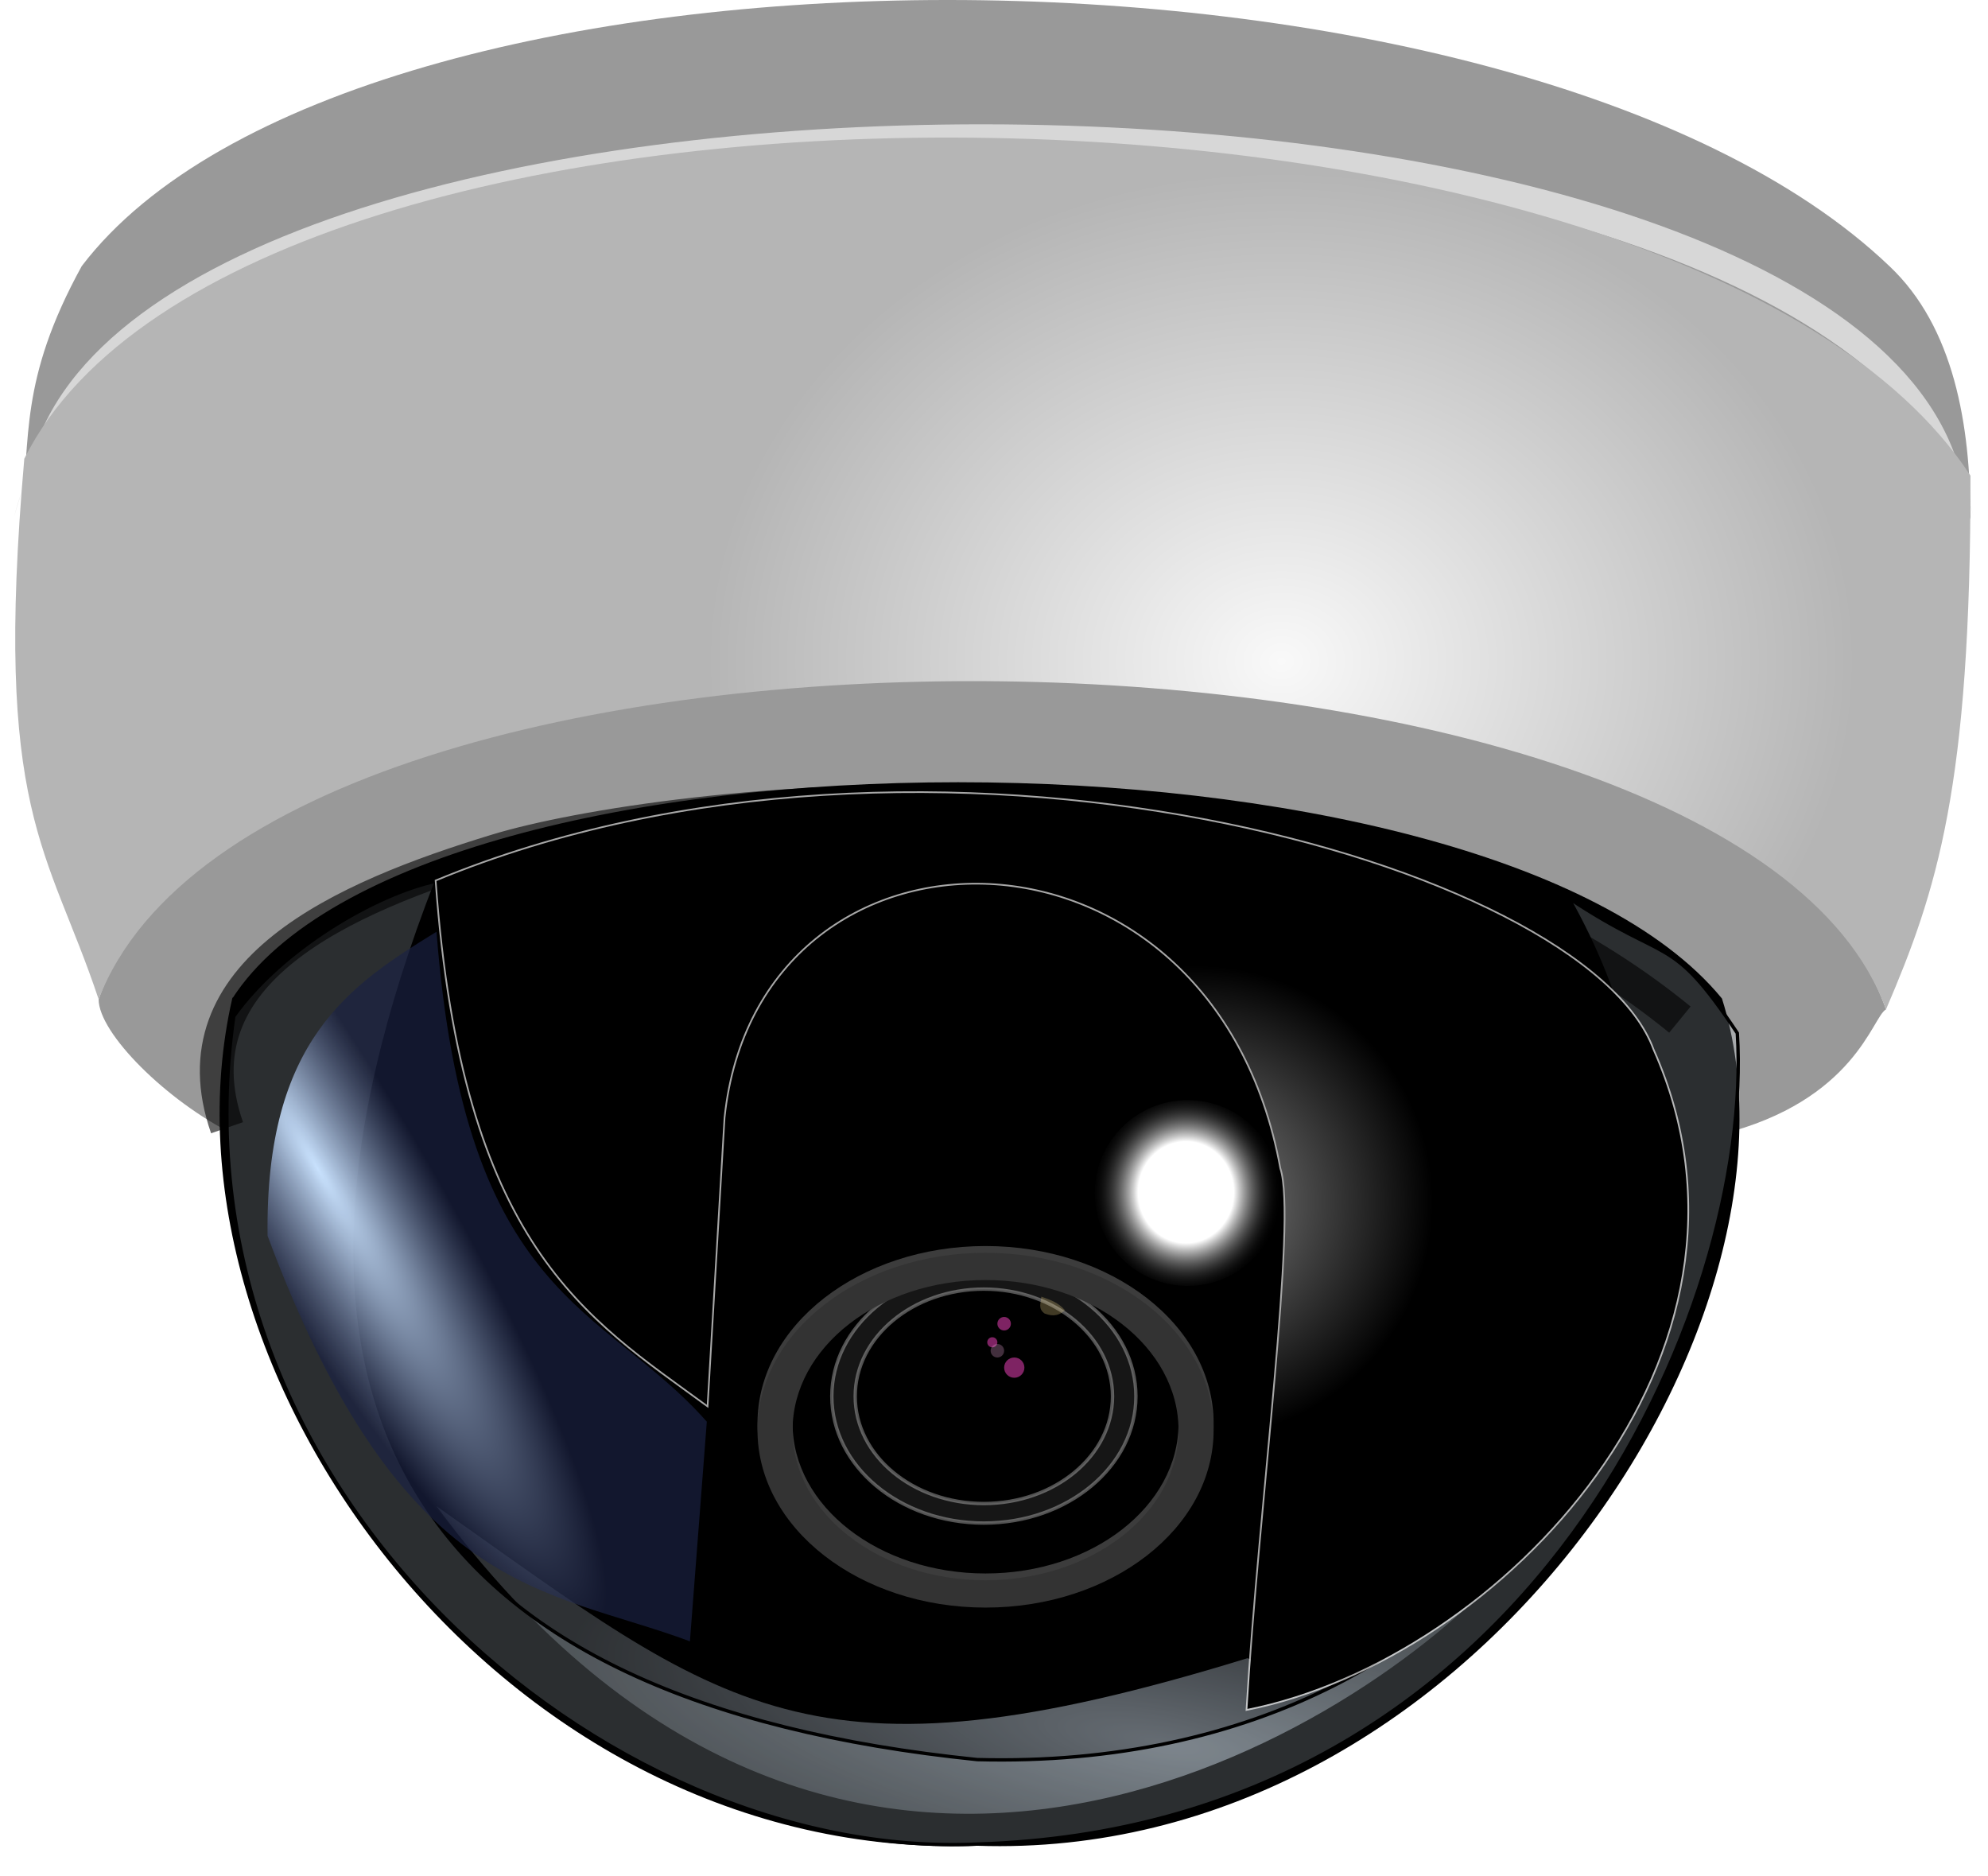 <?xml version="1.0" encoding="UTF-8" standalone="no"?>
<!-- Created with Inkscape (http://www.inkscape.org/) -->

<svg
   xmlns:dc="http://purl.org/dc/elements/1.1/"
   xmlns:cc="http://creativecommons.org/ns#"
   xmlns:rdf="http://www.w3.org/1999/02/22-rdf-syntax-ns#"
   xmlns:svg="http://www.w3.org/2000/svg"
   xmlns="http://www.w3.org/2000/svg"
   xmlns:xlink="http://www.w3.org/1999/xlink"
   xmlns:sodipodi="http://sodipodi.sourceforge.net/DTD/sodipodi-0.dtd"
   xmlns:inkscape="http://www.inkscape.org/namespaces/inkscape"
   width="588.386"
   height="555.216"
   id="svg2"
   version="1.1"
   inkscape:version="0.48.1 "
   sodipodi:docname="CCTV Dome.svg">
  <defs
     id="defs4">
    <linearGradient
       id="linearGradient4038">
      <stop
         style="stop-color:#e1f0ff;stop-opacity:1;"
         offset="0"
         id="stop4040" />
      <stop
         style="stop-color:#e1f0ff;stop-opacity:0.452;"
         offset="1"
         id="stop4042" />
    </linearGradient>
    <linearGradient
       id="linearGradient3915">
      <stop
         style="stop-color:#ffffff;stop-opacity:1;"
         offset="0"
         id="stop3917" />
      <stop
         id="stop3923"
         offset="0.5"
         style="stop-color:#ffffff;stop-opacity:1;" />
      <stop
         style="stop-color:#000000;stop-opacity:0;"
         offset="1"
         id="stop3919" />
    </linearGradient>
    <linearGradient
       id="linearGradient3905">
      <stop
         id="stop3907"
         offset="0"
         style="stop-color:#ffffff;stop-opacity:1;" />
      <stop
         style="stop-color:#ffffff;stop-opacity:0.498;"
         offset="0.5"
         id="stop3911" />
      <stop
         id="stop3909"
         offset="1"
         style="stop-color:#000000;stop-opacity:0;" />
    </linearGradient>
    <linearGradient
       id="linearGradient3834">
      <stop
         style="stop-color:#848484;stop-opacity:1;"
         offset="0"
         id="stop3836" />
      <stop
         style="stop-color:#000000;stop-opacity:1;"
         offset="1"
         id="stop3838" />
    </linearGradient>
    <linearGradient
       id="linearGradient3812">
      <stop
         style="stop-color:#c8e1fd;stop-opacity:1;"
         offset="0"
         id="stop3814" />
      <stop
         style="stop-color:#1b2243;stop-opacity:0.685;"
         offset="1"
         id="stop3816" />
    </linearGradient>
    <linearGradient
       id="linearGradient3789">
      <stop
         style="stop-color:#f9f9f9;stop-opacity:1;"
         offset="0"
         id="stop3791" />
      <stop
         style="stop-color:#b5b5b5;stop-opacity:1;"
         offset="1"
         id="stop3793" />
    </linearGradient>
    <filter
       inkscape:collect="always"
       id="filter3777"
       color-interpolation-filters="sRGB">
      <feGaussianBlur
         inkscape:collect="always"
         stdDeviation="1.74"
         id="feGaussianBlur3779" />
    </filter>
    <radialGradient
       inkscape:collect="always"
       xlink:href="#linearGradient3789"
       id="radialGradient3805"
       gradientUnits="userSpaceOnUse"
       gradientTransform="matrix(2.1363315e-8,-0.498,0.584,1.5626618e-6,303.645,461.435)"
       cx="419.876"
       cy="267.827"
       fx="419.876"
       fy="267.827"
       r="291.2" />
    <radialGradient
       inkscape:collect="always"
       xlink:href="#linearGradient3812"
       id="radialGradient3818"
       cx="175"
       cy="415.63"
       fx="175"
       fy="415.63"
       r="65.508"
       gradientTransform="matrix(1.247,2.079,-0.382,0.229,115.324,-56.631)"
       gradientUnits="userSpaceOnUse" />
    <filter
       inkscape:collect="always"
       id="filter3828"
       color-interpolation-filters="sRGB">
      <feGaussianBlur
         inkscape:collect="always"
         stdDeviation="2.55"
         id="feGaussianBlur3830" />
    </filter>
    <radialGradient
       inkscape:collect="always"
       xlink:href="#linearGradient3834"
       id="radialGradient3840"
       cx="435"
       cy="407.071"
       fx="435"
       fy="407.071"
       r="185.12"
       gradientTransform="matrix(0.378,2.1882786e-8,0,0.378,270.512,258.435)"
       gradientUnits="userSpaceOnUse" />
    <filter
       inkscape:collect="always"
       id="filter3854"
       color-interpolation-filters="sRGB">
      <feGaussianBlur
         inkscape:collect="always"
         stdDeviation="6.413"
         id="feGaussianBlur3856" />
    </filter>
    <filter
       inkscape:collect="always"
       id="filter3875"
       color-interpolation-filters="sRGB">
      <feGaussianBlur
         inkscape:collect="always"
         stdDeviation="1.238"
         id="feGaussianBlur3877" />
    </filter>
    <filter
       inkscape:collect="always"
       id="filter3889"
       color-interpolation-filters="sRGB">
      <feGaussianBlur
         inkscape:collect="always"
         stdDeviation="1.8"
         id="feGaussianBlur3891" />
    </filter>
    <radialGradient
       inkscape:collect="always"
       xlink:href="#linearGradient3915"
       id="radialGradient3921"
       cx="432.109"
       cy="406.999"
       fx="432.109"
       fy="406.999"
       r="18"
       gradientUnits="userSpaceOnUse"
       gradientTransform="matrix(2.9515257e-7,1.061,-1,2.479975e-7,839.18,-48.753)" />
    <filter
       inkscape:collect="always"
       id="filter3927"
       color-interpolation-filters="sRGB">
      <feGaussianBlur
         inkscape:collect="always"
         stdDeviation="1.603"
         id="feGaussianBlur3929" />
    </filter>
    <filter
       inkscape:collect="always"
       id="filter3981"
       x="-0.105"
       width="1.21"
       y="-0.14"
       height="1.279"
       color-interpolation-filters="sRGB">
      <feGaussianBlur
         inkscape:collect="always"
         stdDeviation="0.321"
         id="feGaussianBlur3983" />
    </filter>
    <filter
       inkscape:collect="always"
       id="filter4012"
       color-interpolation-filters="sRGB">
      <feGaussianBlur
         inkscape:collect="always"
         stdDeviation="2.648"
         id="feGaussianBlur4014" />
    </filter>
    <radialGradient
       inkscape:collect="always"
       xlink:href="#linearGradient4038"
       id="radialGradient4044"
       cx="425"
       cy="631.939"
       fx="425"
       fy="631.939"
       r="158"
       gradientTransform="matrix(-1.108,-0.19,0.049,-0.287,864.629,834.465)"
       gradientUnits="userSpaceOnUse" />
    <filter
       inkscape:collect="always"
       id="filter4066"
       x="-0.046"
       width="1.093"
       y="-0.161"
       height="1.321"
       color-interpolation-filters="sRGB">
      <feGaussianBlur
         inkscape:collect="always"
         stdDeviation="6.091"
         id="feGaussianBlur4068" />
    </filter>
    <filter
       inkscape:collect="always"
       id="filter4080"
       color-interpolation-filters="sRGB">
      <feGaussianBlur
         inkscape:collect="always"
         stdDeviation="3.662"
         id="feGaussianBlur4082" />
    </filter>
  </defs>
  <sodipodi:namedview
     id="base"
     pagecolor="#ffffff"
     bordercolor="#666666"
     borderopacity="1.0"
     inkscape:pageopacity="0.0"
     inkscape:pageshadow="2"
     inkscape:zoom="0.98994949"
     inkscape:cx="225.75494"
     inkscape:cy="248.10314"
     inkscape:document-units="px"
     inkscape:current-layer="layer1"
     showgrid="true"
     fit-margin-top="0"
     fit-margin-left="0"
     fit-margin-right="0"
     fit-margin-bottom="0"
     inkscape:window-width="1920"
     inkscape:window-height="1178"
     inkscape:window-x="-8"
     inkscape:window-y="-8"
     inkscape:window-maximized="1">
    <inkscape:grid
       type="xygrid"
       id="grid2985"
       empspacing="5"
       visible="true"
       enabled="true"
       snapvisiblegridlinesonly="true" />
  </sodipodi:namedview>
  <g
     inkscape:label="Livello 1"
     inkscape:groupmode="layer"
     id="layer1"
     style="display:inline"
     transform="translate(-80.807,-56.612)">
    <g
       id="g4119">
      <g
         transform="translate(0,6)"
         id="g3781"
         style="display:inline">
        <path
           style="fill:#999999;stroke:none"
           d="m 105,129.362 c 80,-105 425,-105 535,0 19.127,18.016 24,47 24,75 -43.944,-144.72 -541.156,-146.781 -577,-1 3,-23 -0.667,-40 18,-74 z"
           id="path2999"
           inkscape:connector-curvature="0"
           sodipodi:nodetypes="ccccc" />
        <path
           sodipodi:nodetypes="ccccc"
           inkscape:connector-curvature="0"
           id="path3005"
           d="m 89.979,187.098 c 35.228,-133.412 526.853,-132.442 570.043,0 l 4.995,16.407 c -43.947,-144.721 -544.186,-145.781 -580.032,0 z"
           style="fill:#e6e6e6;fill-opacity:0.814;stroke:none;filter:url(#filter3777)" />
      </g>
      <g
         id="g3801"
         style="display:inline">
        <path
           style="fill:#999999;stroke:none"
           d="m 639,355.362 c -44,-128 -484,-133 -529,-3 0,10 20,30 40,40 l 440,0 c 40,-10 45,-35 49,-37 z"
           id="path3785"
           inkscape:connector-curvature="0"
           sodipodi:nodetypes="ccccc" />
        <path
           sodipodi:nodetypes="ccccc"
           inkscape:connector-curvature="0"
           id="path3787"
           d="m 88,192.362 c -9.199,104.942 7,115 22,160 50,-130 484,-122 529,3 15,-35 25.157,-65.687 25,-158 -85,-130 -511,-135 -576,-5 z"
           style="fill:url(#radialGradient3805);fill-opacity:1;stroke:none" />
      </g>
      <path
         sodipodi:nodetypes="cccc"
         inkscape:connector-curvature="0"
         id="path3807"
         d="m 150,352.362 c 55,-85 370,-85 440,0 30,95 -75,255 -220,250 -140,5 -245,-140 -220,-250 z"
         style="fill:#000000;fill-opacity:1;stroke:#000000;stroke-width:1px;stroke-linecap:butt;stroke-linejoin:miter;stroke-opacity:1;display:inline" />
      <path
         sodipodi:nodetypes="cccc"
         inkscape:connector-curvature="0"
         id="path4016"
         d="m 210,502.362 c 118.301,160.371 268.161,70.275 315,20 -33.979,19.625 -54.419,32.17 -75,25 -130,40 -155,15 -240,-45 z"
         style="opacity:0.671;fill:url(#radialGradient4044);fill-opacity:1;stroke:none;display:inline;filter:url(#filter4066)" />
      <path
         sodipodi:nodetypes="ccccccc"
         inkscape:connector-curvature="0"
         id="path4070"
         d="m 210,317.362 c -18.193,3.897 -45.8,20.134 -60,40 -20,140 110,250 220,245 165,-5 230,-160 225,-240 -20,-30 -20,-20 -50,-40 65,115 -11.306,259.288 -175,255 -164.961,-16.929 -221.277,-103.019 -160,-260 z"
         style="fill:#e1f0ff;fill-opacity:0.191;stroke:#000000;stroke-width:1px;stroke-linecap:butt;stroke-linejoin:miter;stroke-opacity:1;display:inline;filter:url(#filter4080)" />
      <path
         sodipodi:nodetypes="czc"
         inkscape:connector-curvature="0"
         id="path3990"
         d="m 578,358.362 c -110,-90 -304,-64 -350,-50 -46,14 -96,36 -80,82"
         style="fill:none;stroke:#000000;stroke-width:10;stroke-linecap:butt;stroke-linejoin:miter;stroke-miterlimit:4;stroke-opacity:0.586;stroke-dasharray:none;display:inline;filter:url(#filter4012)" />
      <path
         sodipodi:nodetypes="ccccc"
         inkscape:connector-curvature="0"
         id="path3810"
         d="m 210,332.362 c -25.59,15.723 -50.744,32.142 -50,90 39.78,106.974 82.651,104.205 125,120 l 5,-65 c -30.73,-34.789 -71.582,-35.836 -80,-145 z"
         style="fill:url(#radialGradient3818);fill-opacity:1;stroke:none;display:inline;filter:url(#filter3828)" />
      <path
         style="fill:none;stroke:#ffffff;stroke-width:1;stroke-linecap:butt;stroke-linejoin:miter;stroke-miterlimit:4;stroke-opacity:0.655;stroke-dasharray:none;display:inline;filter:url(#filter3927)"
         d="m 290,472.362 c -35.273,-25.848 -72.167,-46.834 -80,-155 145,-60 340,-5 360,50 40,90 -45,180 -120,195 3.696,-61.285 15,-145 10,-160 -20,-110 -155,-110 -165,-15 z"
         id="path3925"
         inkscape:connector-curvature="0"
         sodipodi:nodetypes="ccccccc" />
      <path
         sodipodi:nodetypes="ccccccc"
         inkscape:connector-curvature="0"
         id="path3832"
         d="m 290,472.362 c -35.273,-25.848 -72.167,-46.834 -80,-155 145,-60 340,-5 360,50 40,90 -45,180 -120,195 3.696,-61.285 15,-145 10,-160 -20,-110 -155,-110 -165,-15 z"
         style="fill:url(#radialGradient3840);fill-opacity:1;stroke:none;display:inline;filter:url(#filter3854)" />
      <path
         style="color:#000000;fill:#161616;fill-opacity:1;fill-rule:evenodd;stroke:#ffffff;stroke-width:1;stroke-opacity:0.323;marker:none;visibility:visible;display:inline;overflow:visible;filter:url(#filter3875);enable-background:accumulate"
         d="m 372,432.362 c -24.853,0 -45,16.789 -45,37.5 0,20.711 20.147,37.5 45,37.5 24.853,0 45,-16.789 45,-37.5 0,-20.711 -20.147,-37.5 -45,-37.5 z m 0,5.759 c 21.029,0 38.077,14.217 38.077,31.741 0,17.524 -17.048,31.719 -38.077,31.719 -21.029,0 -38.077,-14.194 -38.077,-31.719 0,-17.524 17.048,-31.741 38.077,-31.741 z"
         id="path3865"
         inkscape:connector-curvature="0" />
      <path
         style="color:#000000;fill:#ffffff;fill-opacity:0.236;fill-rule:evenodd;stroke:none;stroke-width:1;marker:none;visibility:visible;display:inline;overflow:visible;filter:url(#filter3889);enable-background:accumulate"
         d="m 372.5,425.375 c -37.279,0 -67.5,23.505 -67.5,52.5 0,28.995 30.221,52.5 67.5,52.5 37.279,0 67.5,-23.505 67.5,-52.5 0,-28.995 -30.221,-52.5 -67.5,-52.5 z m 0,8.062 c 31.544,0 57.115,19.903 57.115,44.438 0,24.534 -25.571,44.406 -57.115,44.406 -31.544,0 -57.115,-19.872 -57.115,-44.406 0,-24.534 25.571,-44.438 57.115,-44.438 z"
         id="path3879"
         inkscape:connector-curvature="0" />
      <path
         inkscape:connector-curvature="0"
         id="path3858"
         d="m 372.5,427.375 c -37.279,0 -67.5,23.505 -67.5,52.5 0,28.995 30.221,52.5 67.5,52.5 37.279,0 67.5,-23.505 67.5,-52.5 0,-28.995 -30.221,-52.5 -67.5,-52.5 z m 0,8.062 c 31.544,0 57.115,19.903 57.115,44.438 0,24.534 -25.571,44.406 -57.115,44.406 -31.544,0 -57.115,-19.872 -57.115,-44.406 0,-24.534 25.571,-44.438 57.115,-44.438 z"
         style="color:#000000;fill:#333333;fill-opacity:1;fill-rule:evenodd;stroke:none;stroke-width:1;marker:none;visibility:visible;display:inline;overflow:visible;enable-background:accumulate" />
      <path
         inkscape:connector-curvature="0"
         id="path3913"
         d="m 450,409.862 c 0,9.665 -7.835,17.5 -17.5,17.5 -9.665,0 -17.5,-7.835 -17.5,-17.5 0,-9.665 7.835,-17.5 17.5,-17.5 9.665,0 17.5,7.835 17.5,17.5 z"
         style="color:#000000;fill:url(#radialGradient3921);fill-opacity:1;fill-rule:evenodd;stroke:none;stroke-width:1;marker:none;visibility:visible;display:inline;overflow:visible;enable-background:accumulate"
         transform="matrix(1.571,0,0,1.571,-247.143,-234.207)" />
      <path
         inkscape:connector-curvature="0"
         id="path3931"
         d="m 385,459.862 c 0,1.381 -1.119,2.5 -2.5,2.5 -1.381,0 -2.5,-1.119 -2.5,-2.5 0,-1.381 1.119,-2.5 2.5,-2.5 1.381,0 2.5,1.119 2.5,2.5 z"
         style="color:#000000;fill:#ef43bd;fill-opacity:0.527;stroke:none;stroke-width:1;marker:none;visibility:visible;display:inline;overflow:visible;enable-background:accumulate"
         transform="matrix(1.2,0,0,1.2,-78,-90.472)" />
      <path
         inkscape:connector-curvature="0"
         id="path3933"
         d="m 385,459.862 c 0,1.381 -1.119,2.5 -2.5,2.5 -1.381,0 -2.5,-1.119 -2.5,-2.5 0,-1.381 1.119,-2.5 2.5,-2.5 1.381,0 2.5,1.119 2.5,2.5 z"
         style="color:#000000;fill:#ef43bd;fill-opacity:0.527;stroke:none;stroke-width:1;marker:none;visibility:visible;display:inline;overflow:visible;enable-background:accumulate"
         transform="matrix(0.8,0,0,0.8,72,80.473)" />
      <path
         inkscape:connector-curvature="0"
         id="path3935"
         d="m 385,459.862 c 0,1.381 -1.119,2.5 -2.5,2.5 -1.381,0 -2.5,-1.119 -2.5,-2.5 0,-1.381 1.119,-2.5 2.5,-2.5 1.381,0 2.5,1.119 2.5,2.5 z"
         style="color:#000000;fill:#ef43bd;fill-opacity:0.527;stroke:none;stroke-width:1;marker:none;visibility:visible;display:inline;overflow:visible;enable-background:accumulate"
         transform="matrix(0.6,0,0,0.6,145,177.945)" />
      <path
         inkscape:connector-curvature="0"
         id="path3937"
         d="m 385,459.862 c 0,1.381 -1.119,2.5 -2.5,2.5 -1.381,0 -2.5,-1.119 -2.5,-2.5 0,-1.381 1.119,-2.5 2.5,-2.5 1.381,0 2.5,1.119 2.5,2.5 z"
         style="color:#000000;fill:#f8b0e3;fill-opacity:0.268;stroke:none;stroke-width:1;marker:none;visibility:visible;display:inline;overflow:visible;enable-background:accumulate"
         transform="matrix(0.8,0,0,0.8,70,88.473)" />
      <path
         sodipodi:nodetypes="cccc"
         inkscape:connector-curvature="0"
         id="path3939"
         d="m 389,440.362 c 2.397,0.89 4.831,1.513 7,4 -1.367,1.237 -2.985,2.116 -6,1 -2.136,-1.486 -1.047,-3.295 -1,-5 z"
         style="fill:#f5db8a;fill-opacity:0.268;stroke:none;display:inline;filter:url(#filter3981)" />
    </g>
  </g>
</svg>
